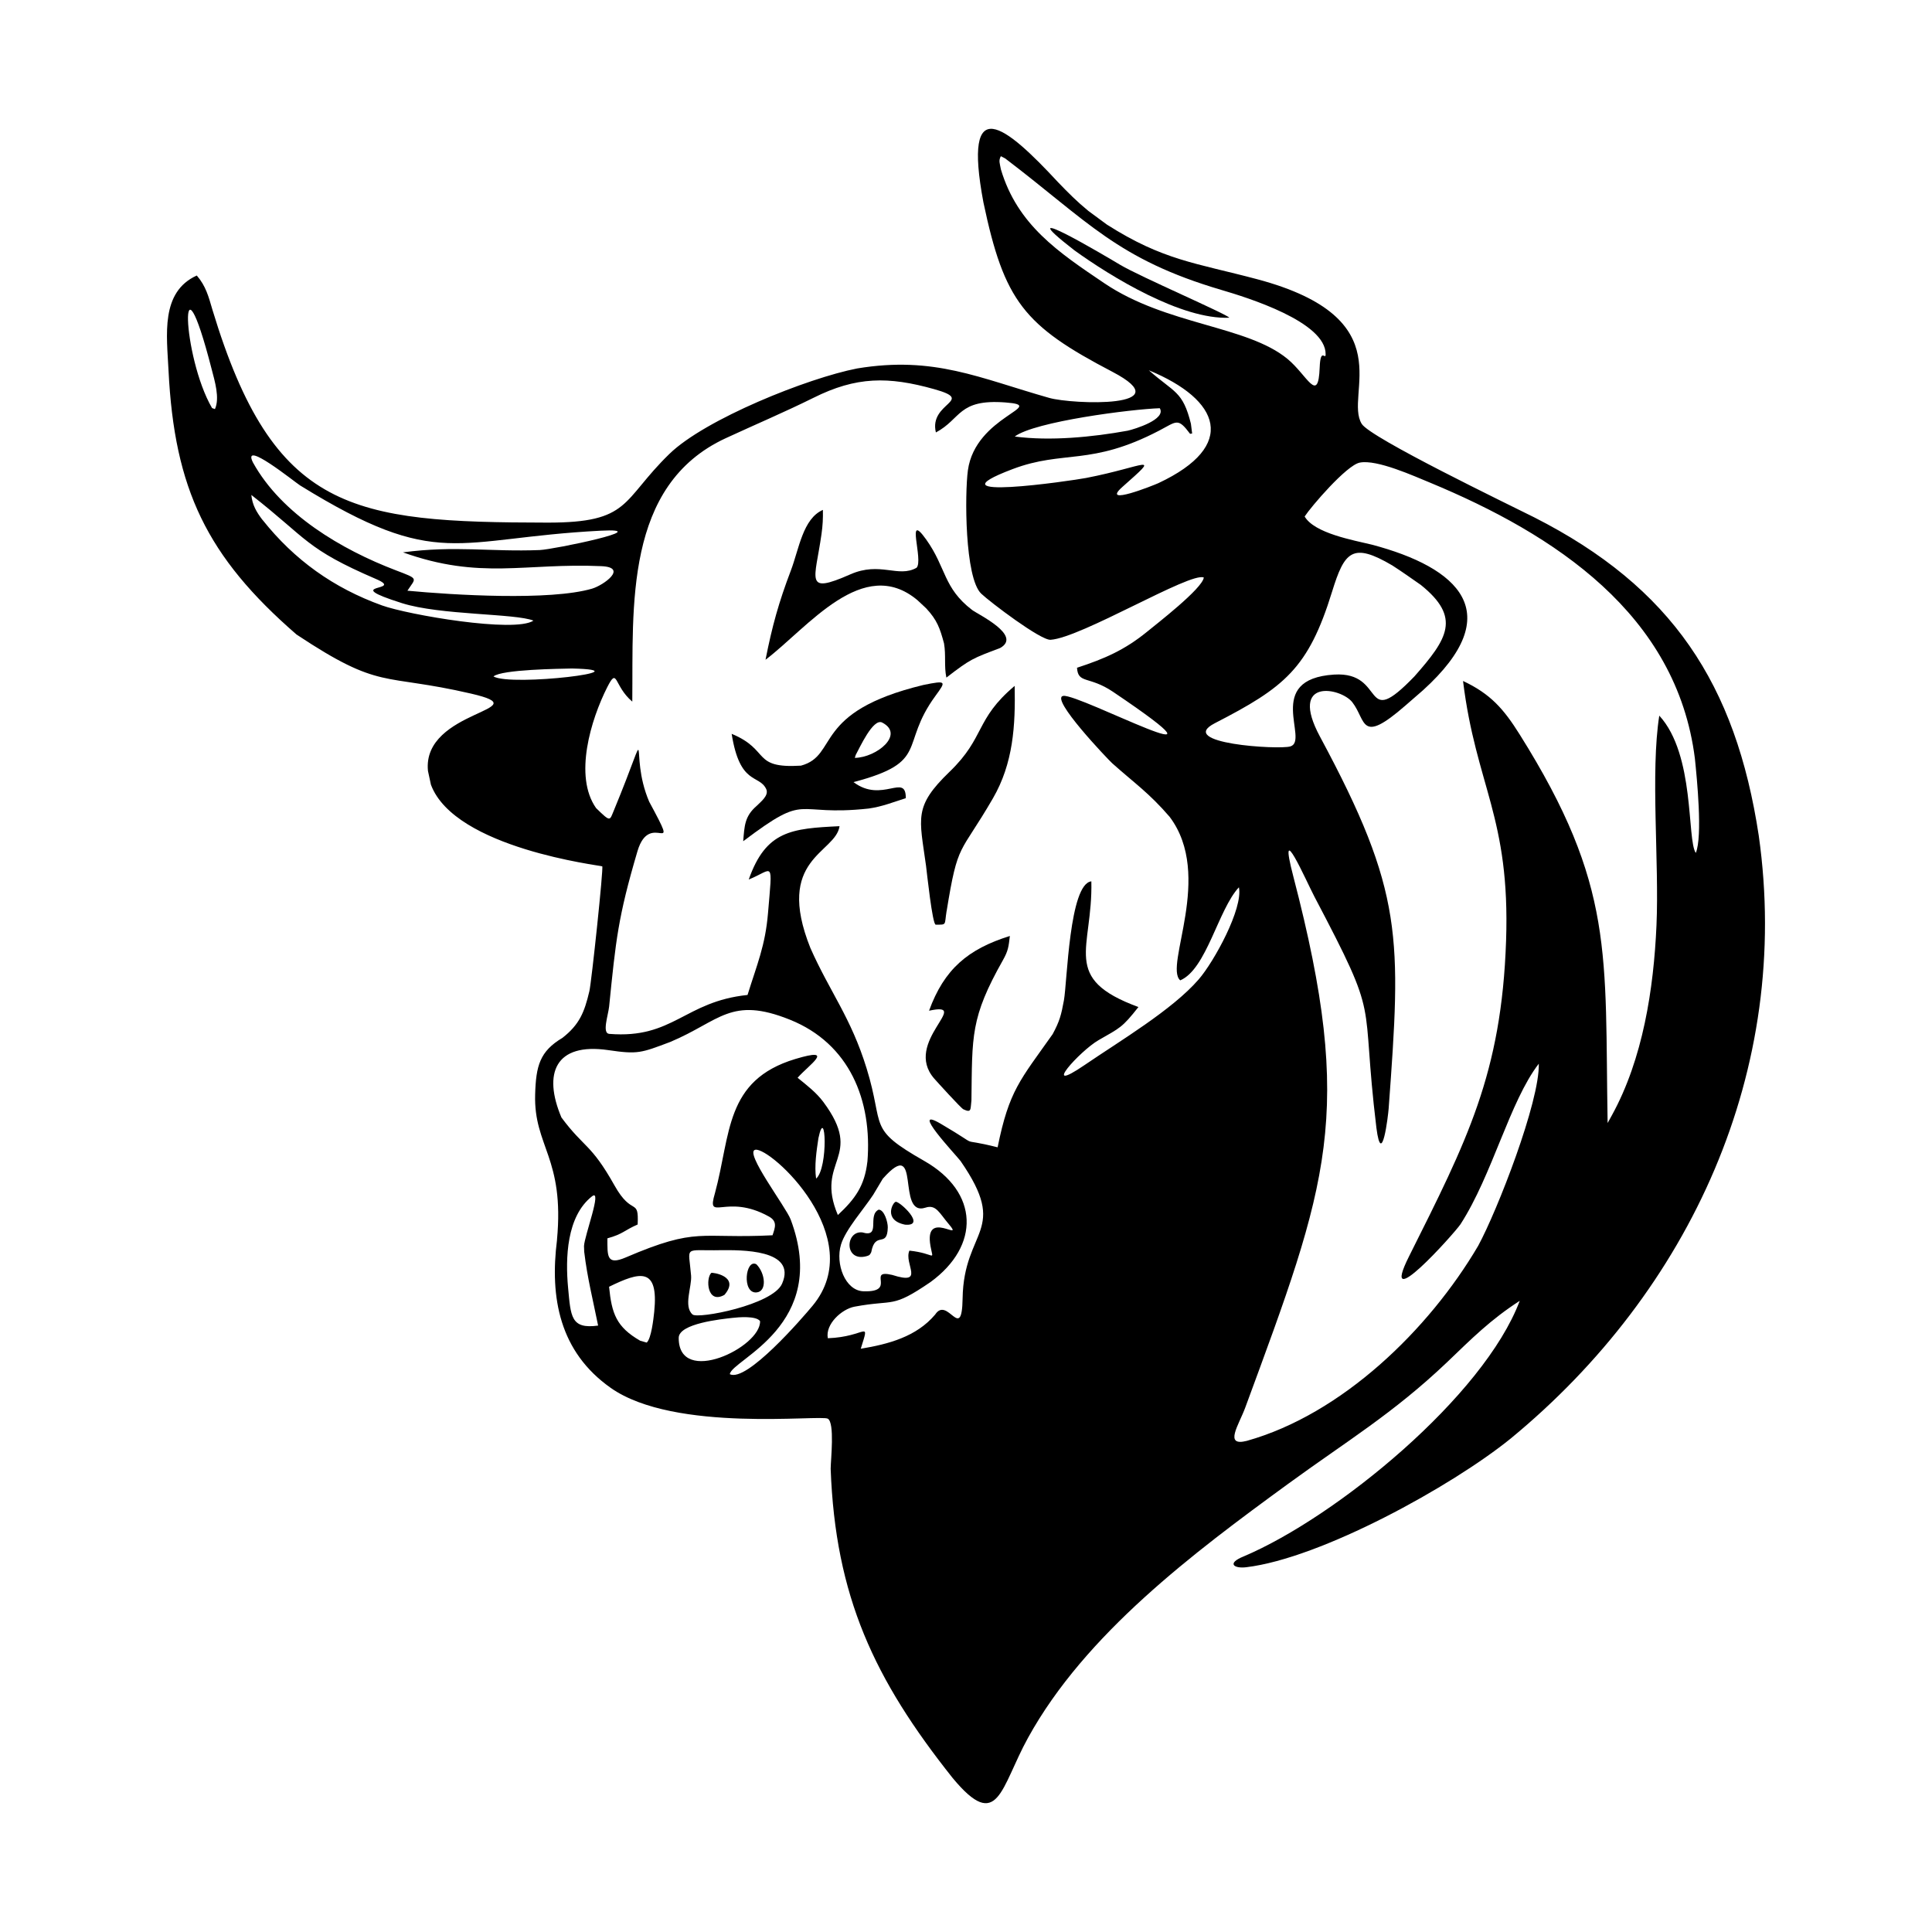 <svg width="1500" height="1500" viewBox="0 0 1500 1500" xmlns="http://www.w3.org/2000/svg">
  <!-- Original SVG transformed and centered -->
  <svg x="129.632" y="100.0" width="1240.735" height="1300" viewBox="0 0 360.09 377.29">
    >    <path class="cls-1" d="M188.93,6.72c18.65,14.18,25.12,22.65,48.7,29.6,5.64,1.66,23.57,7.16,23.45,14.52-.02,1.37-1.16-1.73-1.34,2.95-.32,8.38-2.79,1.73-7.28-1.96-9.14-7.51-27.23-7.57-41.24-17.03-10.36-6.99-19.58-13.13-23.31-25.65-.25-1.42-.57-1.94-.01-2.98l1.04.54ZM10.17,62.94c-6.78-11.58-7.67-38.27-.09-8.74.66,2.56,1.87,6.45.73,8.96l-.63-.23ZM230.74,66.52c-1.86-7.51-3.72-6.99-9.5-12.11,16.09,6.64,20.14,17,2.16,25.43-.89.42-13.17,5.34-8.13.87,9-7.98,5.32-4.64-8.18-2.03-3.34.64-36.13,5.41-16.52-2.01,11.52-4.35,17.57-.61,32.99-8.66,4.02-2.1,4.21-2.97,6.98.72l.46-.08-.27-2.14ZM225.93,155.03c10.01,13.29-1.35,33.67,2.39,36.85,5.93-2.52,8.54-15.96,13.22-20.97.97,4.77-5.59,16.74-9.07,20.76-5.95,6.87-17.71,13.83-25.73,19.31-10.14,6.92-1.08-3.18,3.18-5.63,4.87-2.8,5.29-2.78,8.98-7.46-17.62-6.47-10.26-12.97-10.61-28.32-4.98.55-5.44,22.73-6.18,26.8-.6,3.29-.97,4.72-2.54,7.63-7.31,10.35-9.81,12.66-12.4,25.5-9.98-2.5-2.65.66-12.84-5.32-7.21-4.23,3.47,7.06,4.49,8.41,11.05,15.97.71,15.21.46,30.96-.16,10.11-3.36-.67-6.19,3.64-4.22,5-10.52,6.66-16.76,7.7,2.1-6.8,1.31-2.69-7.42-2.37-.61-3.16,3.13-6.57,6.01-7.11,9.14-1.71,8.25.52,17.13-5.55,11.2-8.17,10.96-20.24-1.41-27.29-13.02-7.42-8.85-7.45-12.99-20.85-3.54-11.48-8.25-17.17-12.66-27.11-8.12-20.28,5.68-21.31,6.56-27.47-10.8.52-16.59,1-20.46,12.02,5.62-2.28,5.38-4.81,4.34,7.57-.61,7.35-2.48,11.56-4.61,18.44-14.24,1.48-16.71,9.94-31.17,8.77-1.65-.13-.24-4.17-.02-6.15,1.52-15.06,2-20.13,6.38-34.99,2.86-9.72,10.05,2.53,2.65-11.17-4.87-11.37,1.16-20.12-7.98,2.01-.96,2.26-.66,2.67-3.99-.58-5.07-7.2-1.16-19.97,2.51-27.22,2.41-4.75,1.42-.34,5.65,3.23.22-21.38-1.87-48.76,21.07-59.36,6.68-3.09,13.08-5.79,19.75-9.09,9.66-4.83,16.88-4.85,27.19-1.96,9.52,2.67-1.25,2.93.4,9.76,5.75-3.06,4.96-7.57,15.66-6.76,9.92.75-6.76,2.94-8.45,15.31-.71,5.21-.73,24.23,3.01,27.78,1.98,1.88,13.37,10.53,15.62,10.39,6.92-.45,31.53-15.37,34.53-14.03-.3,2.5-10.88,10.64-12.74,12.18-5.13,4.18-9.63,6.12-15.83,8.15.23,3.69,2.69,1.77,8.11,5.42,31.61,21.32-7.6.4-11.2.92-3.17.45,10.15,14.4,11.02,15.18,5.06,4.52,8.29,6.67,12.94,12.07ZM216.45,68.03c-7.93,1.44-17.42,2.37-25.42,1.31,4.48-3.38,26.31-6.17,32.68-6.38,1.51,2.52-5.62,4.7-7.25,5.07ZM19.38,75.2c-2.64-5.35,9.32,4.33,10.62,5.16,31.3,19.32,34.73,11.9,67.68,10.2,12.98-.67-10.5,4.23-13.7,4.36-11.16.44-18.98-1.05-30.8.52,17.45,6.26,27.5,2.34,44.7,3.11,6.11.27.49,4.31-2.1,5.07-9.47,2.77-31.42,1.43-41.6.46,1.93-2.96,2.67-2.58-2.65-4.61-12.16-4.65-25.68-12.59-32.14-24.26ZM21.5,88.1c-1.36-1.8-2.26-3.33-2.49-5.6,12.74,9.96,12.18,12.1,28.1,18.95,6.79,2.92-8.7.83,5.86,5.44,8.62,2.73,25.53,2.29,29.61,3.93-4.26,2.84-28.31-1.33-34.12-3.42-10.91-3.93-19.75-10.24-26.95-19.31ZM344.29,141.95c.45,4.37,1.76,17.47.2,21.22-2.05-2.96-.11-22.12-8.23-30.94-2.01,12.76,0,33.01-.63,47.25-.63,14.34-3.06,30.1-10.04,42.79l-.97,1.76c-.66-38.11,1.66-53.36-19.83-87.58-3.6-5.74-6.56-9.12-12.75-12.03,2.92,23.72,10.65,30.62,9.7,58.53-1.02,29.98-8.85,45.12-21.88,71.15-6.95,13.9,10.01-4.95,11.6-7.25,7.21-11.17,11.08-27.67,17.65-36.19.23,8.52-9.33,33.07-13.66,41.04-11.1,18.88-30.69,37.94-52.15,43.95-5.21,1.33-1.77-3.6-.34-7.48,18.64-50.6,24.82-66.02,10.84-119.7-3.64-13.96,2.91,1.04,4.76,4.56,15.18,28.88,10.24,21.47,13.96,52.08,1.2,9.32,2.64-2.69,2.76-4.34,2.82-38.52,3.44-48.65-15.47-83.8-7.19-13.36,4.71-11.06,7.28-7.76,3.2,4.12,1.69,9.69,11.94.77l3.98-3.46c19.31-17.5,7.96-27.65-11.49-32.81-4.2-1.02-12.94-2.55-15.17-6.35,1.44-2.21,9.41-11.53,12.4-12.14,3.89-.79,12.34,3.08,15.88,4.52,28.02,11.64,55.58,29.61,59.66,62.2ZM282.51,102.76c9.17,7.36,6.07,12.13-1.42,20.63-12.13,12.57-6.14-1.16-18.09-.41-15.96,1-5.5,14.92-9.88,16.19-2.67.78-25.88-.66-17.01-5.23,15.69-8.08,21.07-12.3,26.41-29.6,2.82-9.14,4.6-11.24,13.59-5.95,2.16,1.39,4.3,2.91,6.41,4.38ZM91.26,121.61c17,.38-13.6,4.13-17.69,1.79,1.84-1.59,15.14-1.73,17.69-1.79ZM157.82,232.76c-.63,5.45-2.76,8.37-6.65,12-5.28-12.43,6.15-12.81-3.27-25.48-1.59-2.14-3.75-3.79-5.8-5.45,2.5-2.87,8.81-7.04-.52-4.23-15.92,4.8-14.49,16.96-18.11,30.25-1.99,6.73,2.5-.14,12.17,5.25,1.95,1.09,1.4,2.46.81,4.22-16.62.85-16.73-2.01-33.09,5-4.37,1.87-4.1-.41-4.12-4.31,3.56-.98,3.72-1.77,6.82-3.12.28-6.24-1.21-1.64-5.22-8.8-5.31-9.47-6.85-8.42-11.96-15.32-4.2-9.94-1.39-16.92,10.57-15.17,6.67.98,7.35.64,13.95-1.84,11.24-4.73,13.61-10.37,26.94-5.03,13.51,5.41,18.61,18.25,17.49,32.02ZM146.79,227.45c1.65-7.86,2.27,6.72-.52,9.1-.42-2.84.09-6.25.52-9.1ZM126.83,280.61c.4-3.28,22.65-11,13.71-34.84-1.05-2.81-10.56-15.25-7.97-15.72,3.43-.62,25.64,19.78,12.92,35.13-2.36,2.85-14.95,17.4-18.67,15.43ZM94.03,253.14c.67,5.69,2,10.94,3.12,16.53-6.16.84-6.16-2.04-6.77-8.57-.61-6.59-.36-16.04,5.4-20.56,2.38-1.87-1.72,8.93-1.81,11.21l.05,1.4ZM161.33,236.54c8.85-9.97,2.84,8.77,9.6,6.55,2.38-.78,3.13,1.26,5.24,3.72,3.7,4.33-5.67-3.65-4.12,4.97.65,3.59,1.19,1.64-4.76,1-1.31,2.96,3.69,7.9-3.89,5.47-5.88-1.36,1.25,3.95-6.47,3.69-4.12-.14-6.36-6.21-5.05-10.53,1.03-3.4,5.13-7.97,7.26-11.22l2.18-3.65ZM124.78,252.68c4.38-.02,17.25-.28,13.82,7.55-2.11,4.8-18.97,8-20.17,6.94-2.1-1.84-.13-6.27-.33-8.77-.57-6.92-1.85-5.54,6.69-5.72ZM106.63,273.08c-5.39-3.1-6.42-6.14-7.01-12.16,6.94-3.39,11.22-4.57,10.17,5.67-.16,1.55-.66,6.02-1.69,6.91l-1.47-.42ZM133.64,268.66c.23,5.89-18.36,14.82-18.33,3.78.01-3.27,9.73-4.23,12.06-4.5,1.38-.16,5.37-.51,6.27.72ZM155.49,275.37c-.78.46-1.56.93-2.34,1.39M87.89,250.35c-1.66,13.06.58,25.23,12.09,33.35,14.43,10.18,47.43,5.98,48.95,6.96,1.56,1,.64,9.21.62,11.27,1.06,28.78,9.8,47.45,27.5,69.7,10.28,12.38,10.75,2.21,16.98-9.09,12.91-23.41,37.26-41.65,58.63-57.23,13.19-9.62,23.61-15.81,35.77-27.37,5.59-5.36,9.79-9.59,16.39-13.85-8.1,21.52-41.27,48.71-62.18,57.58-3.93,1.58-2.22,2.79.56,2.45,16.87-2.03,46.25-18.21,59.57-28.99,40.52-33.34,63.37-83.07,55.91-135.83-5.19-34.24-19.6-56.01-50.62-71.76-5.74-2.88-36.87-17.88-38.84-21.04-4.11-6.6,9.64-23.76-23.58-32.61-13.84-3.68-21.12-4.21-33.84-12.3l-4.2-3.1c-2.55-2.09-4.53-4.08-6.8-6.44-11.91-12.84-21.58-20.72-16.83,4.53,4.7,22.3,9.12,27.76,29.05,38.17,15.84,8.28-9.02,7.36-14.21,5.89-15.76-4.46-25.92-9.51-43.28-6.64-11.16,2.17-34.25,11.41-42.32,19.26-10.87,10.57-8.63,15.51-27.49,15.48-44.15-.07-61.66-2.35-75.47-47.95-.87-2.97-1.48-5.36-3.53-7.73C-1.5,36.78-.04,46.5.35,54.45c1.32,26.73,8.62,41.95,28.84,59.5,19.13,12.69,19.13,8.64,39.3,13.31,16.07,3.72-11.08,3.53-9.68,17.43l.67,3.11c5.37,14.38,38.37,18.2,38.6,18.39.32.26-2.42,26.1-2.9,28.13-1.12,4.75-2.22,7.5-6.07,10.52-5.1,3.03-5.97,6.3-6.15,12.77-.33,11.72,6.66,14.21,4.92,32.74Z"/>   <path class="cls-1" d="M158.14,153.16c3.03-.43,5.45-1.42,8.34-2.33.04-5.81-5.34,1.25-11.78-3.62,17.35-4.57,10.23-8.17,18.45-19.42,2.4-3.29,2.62-3.56-2.71-2.47-25.2,6.08-18.97,15.84-27.58,18.18-11.15.68-6.84-3.54-15.62-7.17,1.85,11.68,6.14,9.07,7.77,12.41.72,1.48-1.25,2.92-2.16,3.85-2.71,2.34-2.72,4.53-3.01,7.94,15.03-11.34,10.92-5.47,28.3-7.37M155.19,141.1c.85-1.52,3.91-8.37,5.97-7.31,5.15,2.66-1.24,7.88-6.17,7.96l.2-.65Z"/>   <path class="cls-1" d="M175.64,123.65c5.46-4.22,5.92-4.32,12.08-6.65,5.1-2.83-5-7.58-6.31-8.59-6.5-4.98-5.79-9.48-10.31-15.83-4.81-6.77-.53,4.75-2.21,6.34-4.15,2.33-8.17-1.5-14.92,1.48-10.5,4.63-7.93,1.25-6.48-9.11.27-1.93.35-3.47.31-5.42-4.53,1.98-5.38,8.83-7.22,13.66-2.75,7.23-4.21,12.53-5.71,20.11,9.58-7.28,21.98-23.69,34.23-13.43l1.96,1.83c2.49,2.67,3.11,4.5,4.03,7.9.47,2.73-.01,5.12.53,7.7"/>   <path class="cls-1" d="M175.68,176.28c2.58-15.9,2.89-12.41,10.43-25.41,4.59-7.92,5.09-16.4,4.9-25.34-8.97,7.55-6.58,11.55-14.65,19.33-8.18,7.89-6.81,10.33-5.32,21.21.18,1.39,1.43,13.26,2.18,13.26,2.57,0,1.93.16,2.45-3.06"/>   <path class="cls-1" d="M181.27,218.93c.19-14.55-.26-18.59,7.1-31.61,1.21-2.15,1.27-3.04,1.56-5.44-9.42,2.94-14.8,7.46-18.21,16.84,9.99-2.15-6.02,7.07,1.17,15.3.5.57,6.01,6.66,6.57,6.92,1.87.87,1.56.04,1.81-2.01"/>   <path class="cls-1" d="M204.34,27.29c8.54,6.17,24.3,15.74,35.03,15.28-.26-.69-20.21-9.3-24.55-11.9-2.93-1.75-26-15.46-10.47-3.38"/>   <path class="cls-1" d="M160.36,243.55c-2.63,1.29.61,6.42-3.69,5.12-3.89-.4-4.09,6.8,1.04,5.34.66-.19.72-.36.99-.9.9-4.91,3.61-.75,3.72-5.56.03-1.14-.78-4.01-2.06-4"/>   <path class="cls-1" d="M166.31,246.93c4.96.42-1.28-5.35-2.11-5.15-.69.16-2.82,4.15,2.11,5.15"/>   <path class="cls-1" d="M125.61,262.75c3.67-4.26-2.8-5.11-2.96-4.95-1.29,1.21-.96,7.16,2.96,4.95"/>   <path class="cls-1" d="M132.82,255.86c-2.47-1.36-3.33,6.58,0,6.34,2.41-.17,2.04-4.3,0-6.34"/> 
  </svg>
</svg>